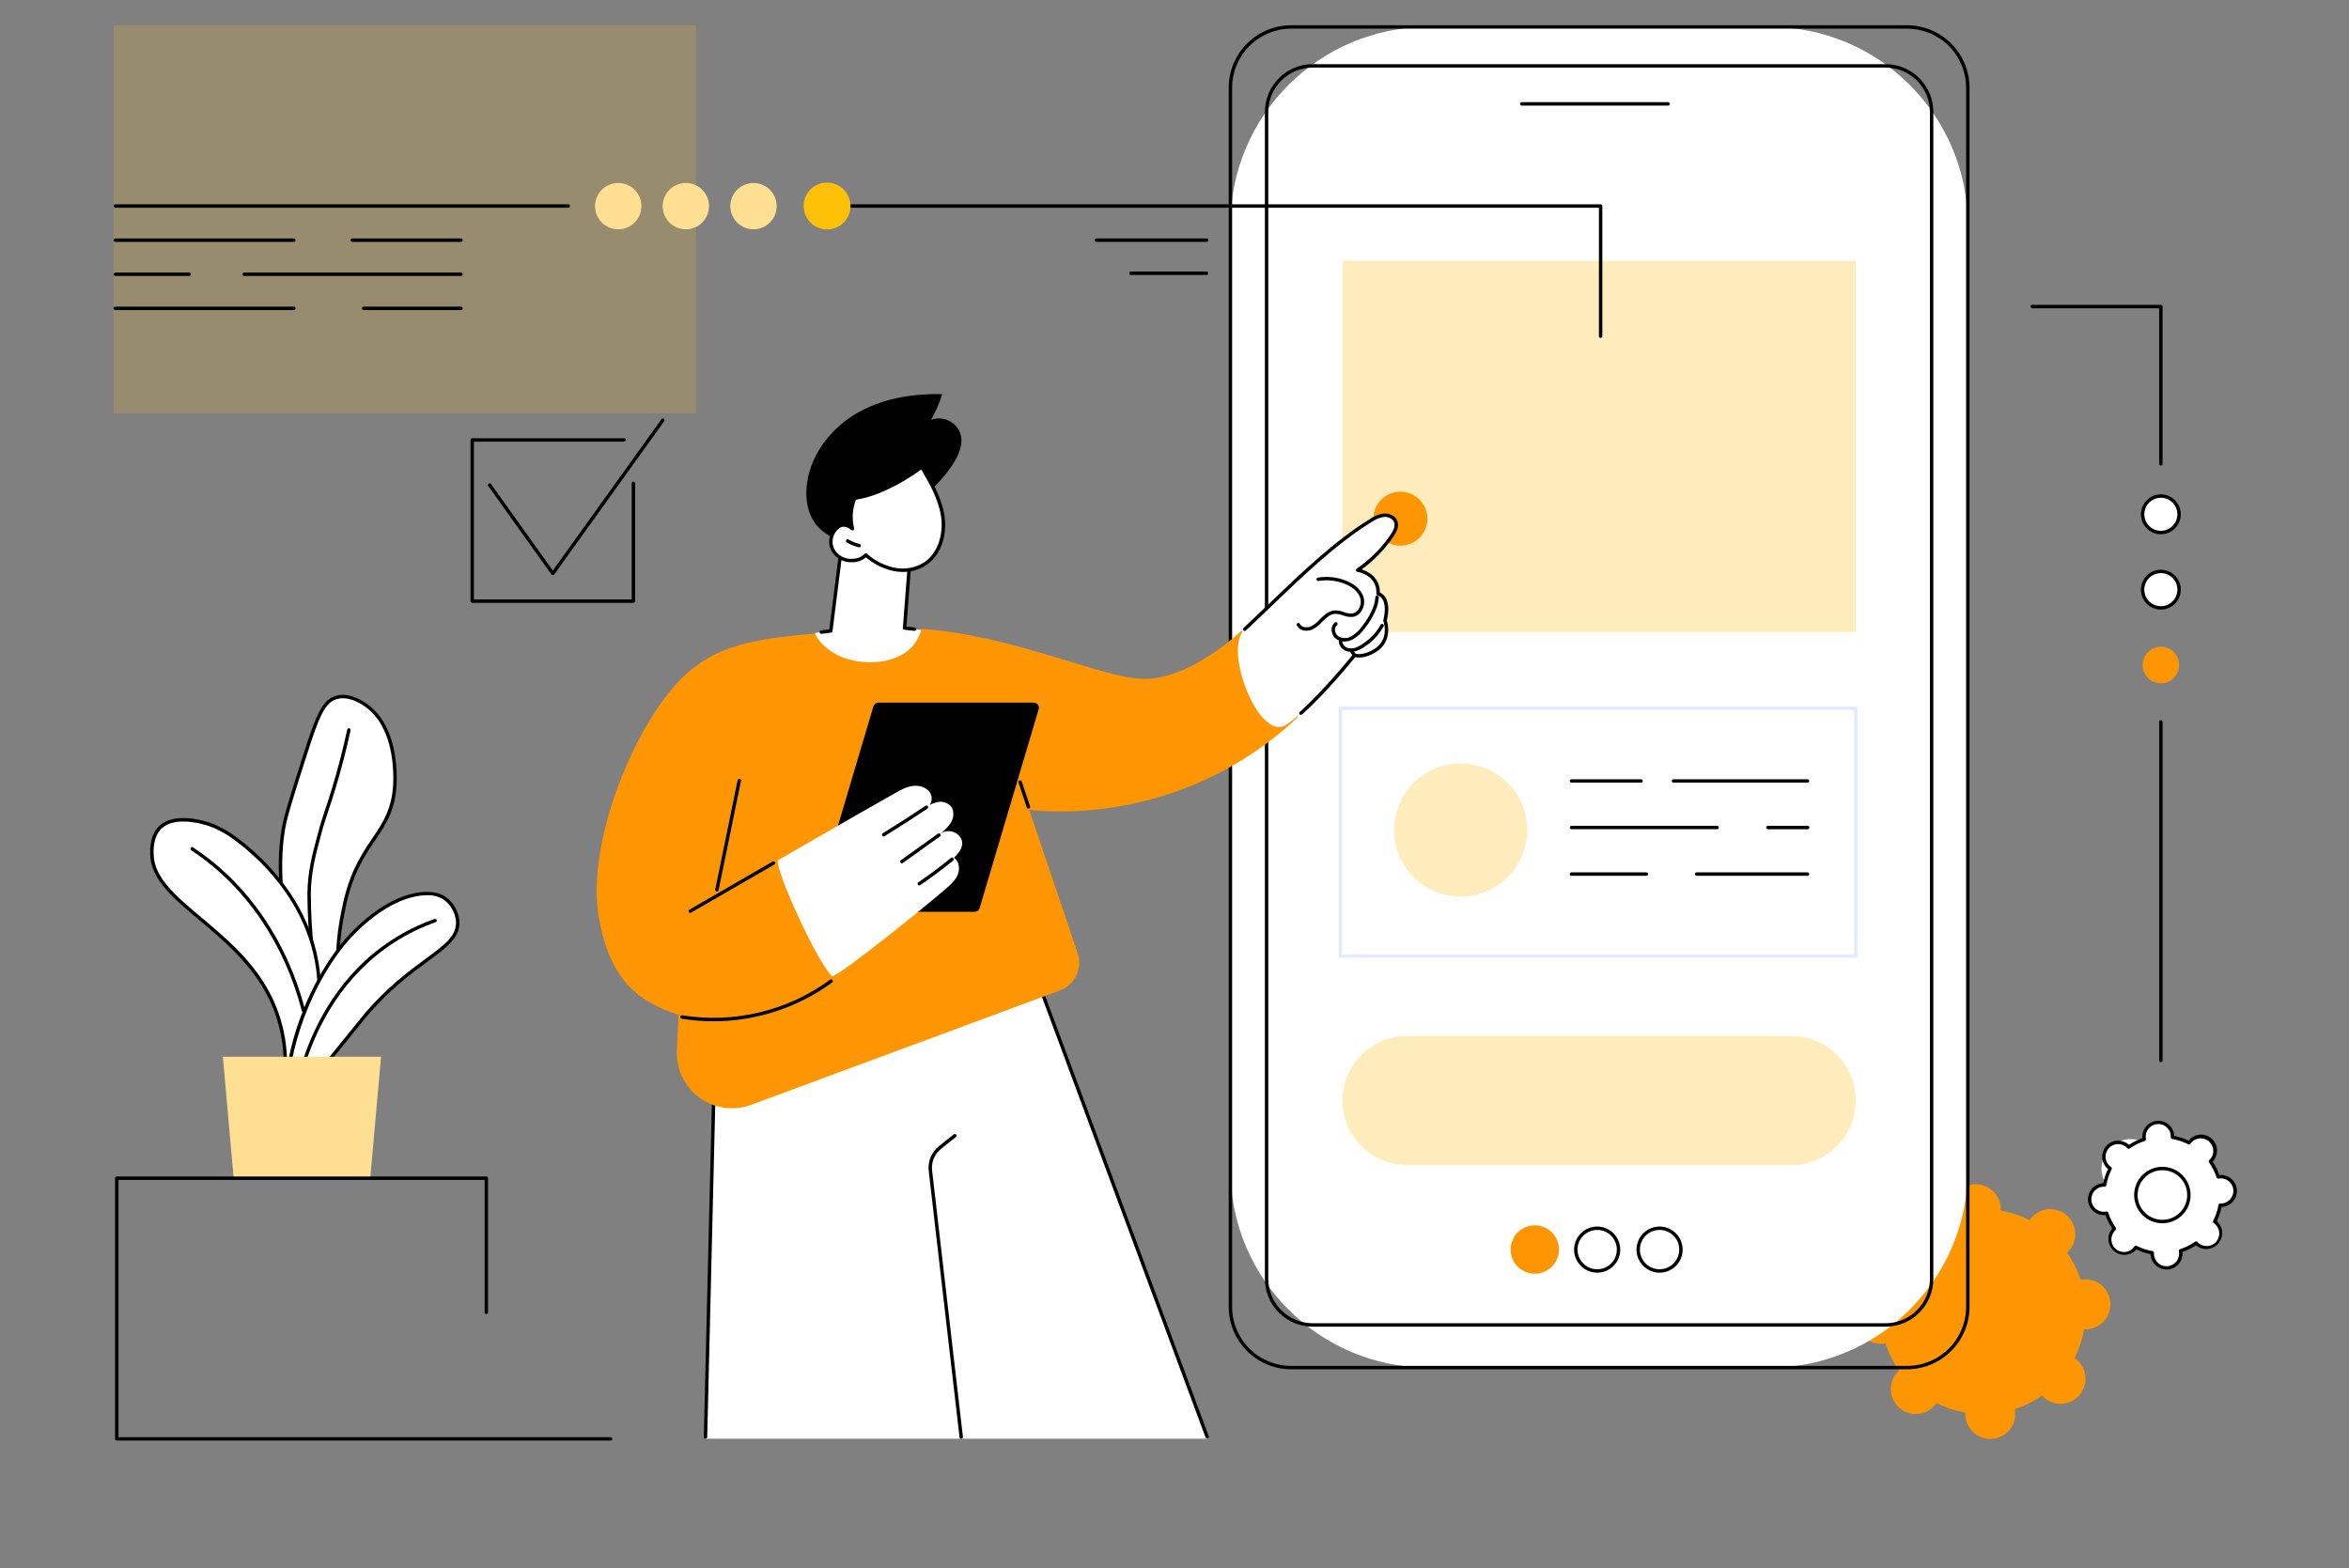 <svg width="930" height="621" viewBox="0 0 930 621" fill="none" xmlns="http://www.w3.org/2000/svg">
<rect x="0" y="0" width="930" height="621" fill="#808080" stroke="none"/>
<g clip-path="url(#clip0_3134_284)">
<path d="M275.496 9.994H45V163.658H275.496V9.994Z" fill="#FDC12D" fill-opacity="0.2"/>
<path d="M745.314 532.057C745.714 532.028 746.112 531.973 746.505 531.894C747.749 535.732 749.562 539.361 751.884 542.66C751.585 542.927 751.302 543.212 751.037 543.513C750.184 544.493 749.532 545.632 749.12 546.864C748.707 548.097 748.541 549.398 748.632 550.694C748.723 551.991 749.068 553.256 749.649 554.419C750.229 555.582 751.033 556.619 752.014 557.471C752.995 558.323 754.135 558.973 755.368 559.384C756.6 559.795 757.902 559.959 759.198 559.867C760.494 559.774 761.76 559.428 762.922 558.846C764.084 558.264 765.12 557.459 765.97 556.477C766.231 556.172 766.474 555.852 766.697 555.519C770.29 557.353 774.139 558.637 778.113 559.33C778.04 560.679 778.245 562.029 778.714 563.296C779.183 564.564 779.907 565.721 780.841 566.698C781.775 567.674 782.899 568.449 784.145 568.974C785.39 569.499 786.729 569.763 788.08 569.75C789.431 569.737 790.766 569.447 792 568.898C793.235 568.349 794.344 567.553 795.259 566.559C796.174 565.565 796.876 564.393 797.321 563.117C797.765 561.841 797.943 560.488 797.844 559.14C797.813 558.74 797.757 558.342 797.678 557.949C801.516 556.704 805.145 554.891 808.445 552.571C808.712 552.871 808.998 553.154 809.301 553.418C810.281 554.271 811.42 554.922 812.652 555.335C813.884 555.747 815.186 555.913 816.482 555.822C817.778 555.732 819.044 555.386 820.207 554.806C821.369 554.226 822.406 553.422 823.258 552.441C824.11 551.459 824.76 550.32 825.171 549.087C825.582 547.854 825.747 546.553 825.654 545.256C825.562 543.96 825.215 542.695 824.634 541.533C824.052 540.371 823.247 539.335 822.265 538.484C821.96 538.222 821.638 537.98 821.303 537.758C823.137 534.164 824.422 530.316 825.114 526.341C826.464 526.414 827.814 526.21 829.081 525.741C830.348 525.271 831.506 524.548 832.482 523.613C833.459 522.679 834.233 521.555 834.758 520.31C835.283 519.065 835.547 517.725 835.534 516.374C835.521 515.023 835.231 513.689 834.683 512.454C834.134 511.219 833.337 510.11 832.343 509.195C831.349 508.28 830.178 507.579 828.902 507.134C827.626 506.689 826.272 506.511 824.925 506.61C824.525 506.642 824.127 506.697 823.734 506.776C822.491 502.938 820.678 499.309 818.355 496.01C818.654 495.742 818.937 495.456 819.203 495.154C820.056 494.174 820.707 493.035 821.119 491.803C821.532 490.57 821.698 489.269 821.607 487.973C821.516 486.676 821.171 485.411 820.59 484.248C820.01 483.085 819.206 482.048 818.225 481.196C817.244 480.345 816.104 479.694 814.871 479.283C813.639 478.872 812.337 478.708 811.041 478.8C809.745 478.893 808.479 479.24 807.317 479.821C806.155 480.403 805.119 481.208 804.269 482.19C804.006 482.494 803.763 482.815 803.542 483.151C799.949 481.316 796.101 480.031 792.125 479.34C792.198 477.991 791.994 476.641 791.525 475.374C791.056 474.106 790.332 472.949 789.398 471.972C788.464 470.996 787.34 470.221 786.094 469.696C784.849 469.171 783.51 468.907 782.159 468.92C780.807 468.933 779.474 469.223 778.239 469.772C777.004 470.321 775.895 471.117 774.98 472.111C774.065 473.106 773.363 474.277 772.918 475.553C772.474 476.829 772.296 478.182 772.395 479.53C772.426 479.93 772.482 480.328 772.561 480.721C768.723 481.964 765.093 483.777 761.794 486.099C761.526 485.8 761.24 485.517 760.938 485.252C759.924 484.342 758.733 483.652 757.439 483.224C756.145 482.797 754.777 482.641 753.42 482.767C752.063 482.893 750.747 483.299 749.554 483.957C748.361 484.616 747.317 485.514 746.488 486.596C745.659 487.677 745.062 488.918 744.735 490.241C744.408 491.564 744.359 492.94 744.589 494.283C744.819 495.626 745.324 496.907 746.072 498.046C746.821 499.185 747.797 500.156 748.938 500.9C747.103 504.493 745.818 508.342 745.127 512.317C743.782 512.25 742.437 512.458 741.175 512.93C739.913 513.402 738.76 514.126 737.789 515.06C736.817 515.993 736.046 517.115 735.524 518.357C735.002 519.599 734.739 520.935 734.752 522.282C734.765 523.629 735.054 524.959 735.6 526.191C736.146 527.423 736.938 528.53 737.927 529.444C738.917 530.359 740.083 531.061 741.354 531.508C742.625 531.956 743.974 532.138 745.318 532.045L745.314 532.057ZM783.825 501.016C783.824 495.765 781.737 490.73 778.024 487.017C774.31 483.305 769.274 481.22 764.023 481.221C758.772 481.221 753.737 483.307 750.024 487.021C746.311 490.734 744.226 495.77 744.226 501.02C744.226 506.271 746.311 511.307 750.024 515.02C753.737 518.734 758.772 520.82 764.023 520.821C769.274 520.821 774.31 518.736 778.024 515.024C781.737 511.311 783.824 506.276 783.825 501.025V501.016Z" fill="#FE9603"/>
<path d="M833.355 480.463C833.585 480.442 833.813 480.409 834.039 480.363C834.748 482.557 835.782 484.633 837.107 486.521C836.936 486.674 836.774 486.837 836.622 487.009C835.639 488.142 835.146 489.619 835.251 491.115C835.357 492.611 836.052 494.004 837.185 494.988C838.318 495.971 839.795 496.464 841.291 496.359C842.788 496.253 844.181 495.558 845.164 494.425C845.313 494.25 845.451 494.067 845.578 493.876C847.633 494.924 849.834 495.659 852.107 496.054C852.095 496.284 852.095 496.514 852.107 496.744C852.229 498.228 852.931 499.604 854.061 500.574C855.191 501.544 856.658 502.029 858.143 501.923C859.629 501.818 861.013 501.131 861.995 500.011C862.977 498.892 863.477 497.43 863.388 495.944C863.372 495.715 863.341 495.488 863.296 495.263C865.491 494.555 867.567 493.521 869.454 492.195C869.606 492.367 869.769 492.529 869.942 492.68C871.075 493.663 872.552 494.156 874.048 494.05C875.544 493.944 876.937 493.248 877.92 492.115C878.903 490.983 879.395 489.506 879.29 488.01C879.184 486.514 878.488 485.121 877.355 484.138C877.181 483.99 876.998 483.852 876.809 483.724C877.857 481.668 878.591 479.468 878.987 477.195C879.216 477.21 879.445 477.21 879.674 477.195C881.156 477.07 882.529 476.368 883.496 475.239C884.463 474.11 884.946 472.645 884.842 471.162C884.737 469.679 884.053 468.297 882.937 467.315C881.821 466.333 880.363 465.829 878.879 465.914C878.65 465.931 878.423 465.963 878.198 466.009C877.487 463.814 876.453 461.738 875.13 459.848C875.302 459.696 875.465 459.533 875.615 459.36C876.598 458.227 877.091 456.75 876.985 455.254C876.879 453.758 876.183 452.365 875.051 451.382C873.918 450.399 872.441 449.907 870.945 450.012C869.449 450.118 868.056 450.814 867.073 451.947C866.923 452.12 866.784 452.303 866.659 452.496C864.604 451.446 862.403 450.71 860.13 450.314C860.143 450.085 860.143 449.856 860.13 449.627C860.078 448.856 859.868 448.104 859.513 447.417C859.158 446.731 858.667 446.124 858.069 445.634C857.471 445.145 856.779 444.784 856.035 444.572C855.292 444.361 854.513 444.304 853.747 444.405C852.981 444.506 852.244 444.764 851.581 445.161C850.918 445.558 850.344 446.087 849.893 446.715C849.443 447.343 849.126 448.057 848.962 448.812C848.798 449.567 848.791 450.348 848.94 451.106C846.746 451.815 844.67 452.849 842.782 454.174C842.265 453.602 841.637 453.143 840.935 452.823C840.234 452.504 839.475 452.331 838.704 452.315C837.934 452.3 837.169 452.442 836.455 452.733C835.742 453.025 835.095 453.459 834.556 454.009C834.016 454.559 833.595 455.214 833.318 455.933C833.041 456.652 832.913 457.42 832.944 458.19C832.974 458.961 833.162 459.716 833.495 460.411C833.829 461.106 834.301 461.725 834.882 462.231C835.056 462.38 835.238 462.52 835.428 462.648C834.381 464.703 833.646 466.904 833.25 469.177C833.022 469.162 832.792 469.162 832.563 469.177C831.821 469.228 831.097 469.424 830.431 469.755C829.765 470.086 829.171 470.546 828.683 471.106C828.195 471.667 827.822 472.319 827.586 473.024C827.35 473.73 827.256 474.474 827.308 475.216C827.36 475.958 827.558 476.682 827.891 477.347C828.223 478.012 828.684 478.605 829.246 479.092C829.808 479.579 830.46 479.951 831.166 480.185C831.872 480.42 832.617 480.513 833.358 480.459L833.355 480.463ZM855.381 462.707C855.38 459.609 854.148 456.638 851.957 454.448C849.766 452.258 846.794 451.028 843.696 451.028C840.598 451.029 837.627 452.26 835.436 454.451C833.246 456.642 832.015 459.613 832.015 462.711C832.015 465.809 833.246 468.781 835.436 470.972C837.627 473.163 840.598 474.394 843.696 474.394C846.794 474.395 849.766 473.165 851.957 470.975C854.148 468.785 855.38 465.814 855.381 462.716V462.707Z" fill="white"/>
<path d="M857.747 502.68C856.147 502.678 854.607 502.07 853.437 500.978C852.267 499.886 851.554 498.392 851.442 496.795C851.439 496.737 851.439 496.678 851.442 496.62C849.49 496.231 847.595 495.598 845.8 494.736C845.763 494.785 845.724 494.828 845.686 494.871C844.567 496.063 843.03 496.775 841.397 496.859C839.764 496.943 838.163 496.392 836.927 495.321C835.691 494.251 834.918 492.743 834.769 491.115C834.62 489.487 835.106 487.865 836.126 486.587L836.242 486.455C835.137 484.8 834.244 483.013 833.585 481.135H833.41C832.582 481.193 831.75 481.087 830.963 480.824C830.175 480.56 829.447 480.144 828.821 479.599C828.194 479.054 827.681 478.391 827.311 477.648C826.94 476.905 826.72 476.096 826.662 475.268C826.604 474.439 826.71 473.608 826.973 472.82C827.237 472.033 827.653 471.305 828.198 470.678C828.743 470.051 829.406 469.538 830.149 469.168C830.892 468.797 831.701 468.577 832.529 468.519H832.704C833.094 466.567 833.726 464.671 834.588 462.877C834.542 462.84 834.496 462.803 834.453 462.763C833.186 461.662 832.407 460.103 832.289 458.429C832.171 456.754 832.723 455.101 833.823 453.833C834.924 452.565 836.483 451.787 838.158 451.669C839.832 451.55 841.485 452.102 842.753 453.203L842.885 453.32C844.541 452.216 846.328 451.323 848.205 450.663C848.208 450.604 848.203 450.546 848.19 450.488C848.09 448.824 848.651 447.187 849.751 445.934C850.85 444.68 852.4 443.911 854.064 443.794C855.727 443.677 857.37 444.221 858.634 445.307C859.899 446.394 860.684 447.936 860.818 449.598C860.822 449.656 860.822 449.715 860.818 449.773C862.77 450.162 864.665 450.794 866.46 451.654L866.574 451.519C867.115 450.876 867.777 450.347 868.524 449.962C869.271 449.578 870.088 449.346 870.925 449.28C871.763 449.214 872.605 449.315 873.403 449.578C874.2 449.841 874.938 450.26 875.572 450.81C876.207 451.361 876.725 452.033 877.097 452.786C877.47 453.539 877.688 454.359 877.741 455.197C877.793 456.036 877.678 456.876 877.402 457.67C877.126 458.463 876.695 459.194 876.134 459.819L876.018 459.948C877.124 461.603 878.016 463.39 878.675 465.268H878.85C879.68 465.209 880.513 465.315 881.302 465.578C882.09 465.841 882.819 466.257 883.447 466.802C884.076 467.347 884.59 468.011 884.962 468.755C885.333 469.499 885.555 470.309 885.613 471.138C885.672 471.968 885.566 472.8 885.303 473.589C885.04 474.378 884.624 475.107 884.079 475.735C883.534 476.363 882.87 476.878 882.126 477.249C881.383 477.621 880.573 477.842 879.743 477.901H879.568C879.18 479.852 878.547 481.747 877.684 483.54L877.819 483.654C878.999 484.777 879.7 486.31 879.779 487.937C879.857 489.563 879.306 491.157 878.24 492.388C877.174 493.619 875.675 494.391 874.054 494.546C872.433 494.7 870.814 494.224 869.535 493.217C869.492 493.177 869.446 493.14 869.403 493.097C867.749 494.204 865.962 495.097 864.083 495.754V495.929C864.198 497.602 863.644 499.252 862.544 500.517C861.444 501.783 859.887 502.56 858.214 502.679C858.054 502.676 857.901 502.68 857.747 502.68ZM845.582 493.206C845.689 493.206 845.794 493.232 845.889 493.28C847.884 494.298 850.021 495.011 852.228 495.394C852.391 495.422 852.538 495.509 852.64 495.638C852.743 495.767 852.795 495.929 852.786 496.094C852.774 496.299 852.774 496.504 852.786 496.708C852.827 497.391 853.008 498.058 853.318 498.668C853.628 499.278 854.06 499.817 854.587 500.252C855.115 500.688 855.727 501.01 856.384 501.199C857.042 501.387 857.731 501.438 858.409 501.349C859.087 501.259 859.74 501.031 860.326 500.678C860.912 500.326 861.419 499.856 861.815 499.298C862.212 498.741 862.489 498.108 862.63 497.439C862.771 496.769 862.773 496.078 862.635 495.408C862.605 495.246 862.635 495.079 862.719 494.937C862.803 494.796 862.936 494.689 863.092 494.638C865.223 493.949 867.238 492.943 869.068 491.653C869.203 491.558 869.368 491.516 869.532 491.534C869.696 491.553 869.848 491.631 869.958 491.753C870.094 491.903 870.237 492.046 870.388 492.18C871.385 493.046 872.686 493.48 874.003 493.387C875.321 493.294 876.547 492.682 877.413 491.685C878.279 490.687 878.713 489.387 878.62 488.07C878.527 486.752 877.914 485.526 876.917 484.66C876.765 484.528 876.604 484.406 876.435 484.295C876.298 484.203 876.199 484.064 876.157 483.904C876.116 483.744 876.135 483.574 876.211 483.427C877.23 481.432 877.943 479.295 878.325 477.088C878.354 476.926 878.441 476.78 878.57 476.677C878.699 476.574 878.861 476.522 879.025 476.53C879.23 476.541 879.435 476.541 879.639 476.53C880.948 476.426 882.164 475.81 883.021 474.815C883.878 473.819 884.306 472.526 884.214 471.216C884.122 469.906 883.516 468.685 882.528 467.82C881.54 466.954 880.25 466.514 878.939 466.595C878.737 466.608 878.537 466.636 878.339 466.678C878.177 466.708 878.01 466.679 877.868 466.595C877.726 466.512 877.619 466.38 877.566 466.224C876.876 464.093 875.87 462.077 874.581 460.244C874.487 460.109 874.445 459.944 874.463 459.78C874.482 459.616 874.559 459.465 874.681 459.354C874.832 459.22 874.974 459.076 875.107 458.924C875.949 457.924 876.364 456.632 876.262 455.329C876.16 454.025 875.549 452.814 874.562 451.957C873.575 451.1 872.29 450.665 870.985 450.747C869.68 450.829 868.459 451.421 867.587 452.395C867.457 452.55 867.335 452.712 867.222 452.88C867.13 453.016 866.991 453.114 866.832 453.156C866.673 453.197 866.504 453.179 866.357 453.104C864.362 452.086 862.225 451.373 860.018 450.987C859.856 450.959 859.709 450.873 859.606 450.744C859.503 450.614 859.451 450.452 859.46 450.287C859.494 449.609 859.388 448.932 859.15 448.296C858.912 447.661 858.547 447.081 858.076 446.592C857.606 446.103 857.041 445.715 856.415 445.452C855.79 445.19 855.117 445.058 854.438 445.064C853.76 445.071 853.09 445.217 852.469 445.492C851.849 445.767 851.292 446.166 850.831 446.665C850.371 447.163 850.017 447.751 849.792 448.391C849.567 449.031 849.475 449.71 849.522 450.387C849.538 450.593 849.566 450.799 849.608 451.001C849.639 451.163 849.609 451.331 849.525 451.472C849.441 451.614 849.308 451.72 849.151 451.771C847.021 452.462 845.006 453.468 843.174 454.756C843.039 454.851 842.874 454.893 842.71 454.875C842.546 454.857 842.395 454.779 842.284 454.656C842.149 454.506 842.005 454.364 841.854 454.23C841.36 453.801 840.787 453.474 840.167 453.267C839.547 453.06 838.892 452.977 838.239 453.023C837.587 453.069 836.95 453.243 836.365 453.535C835.78 453.827 835.259 454.232 834.83 454.726C834.401 455.219 834.074 455.793 833.867 456.413C833.66 457.033 833.577 457.688 833.623 458.341C833.669 458.993 833.843 459.63 834.135 460.215C834.427 460.8 834.831 461.321 835.325 461.75C835.477 461.882 835.638 462.004 835.806 462.115C835.944 462.207 836.043 462.346 836.084 462.506C836.126 462.666 836.106 462.836 836.03 462.983C835.014 464.978 834.302 467.114 833.916 469.319C833.887 469.481 833.8 469.628 833.671 469.731C833.543 469.834 833.381 469.888 833.216 469.881C833.012 469.867 832.807 469.867 832.602 469.881C831.95 469.928 831.313 470.103 830.729 470.396C830.144 470.689 829.622 471.094 829.194 471.589C828.766 472.083 828.44 472.657 828.234 473.278C828.027 473.899 827.945 474.554 827.992 475.206C828.039 475.858 828.214 476.495 828.507 477.08C828.8 477.665 829.205 478.186 829.7 478.614C830.194 479.042 830.768 479.368 831.389 479.575C832.01 479.781 832.665 479.863 833.317 479.816C833.523 479.8 833.728 479.772 833.93 479.733C834.092 479.702 834.259 479.73 834.401 479.814C834.543 479.898 834.649 480.03 834.7 480.187C835.391 482.318 836.398 484.334 837.686 486.167C837.781 486.302 837.823 486.467 837.805 486.631C837.786 486.795 837.709 486.946 837.586 487.057C837.435 487.191 837.293 487.334 837.16 487.486C836.71 487.998 836.369 488.598 836.16 489.247C835.951 489.897 835.877 490.582 835.944 491.261C836.01 491.94 836.216 492.598 836.548 493.195C836.879 493.791 837.33 494.313 837.871 494.728C838.413 495.143 839.034 495.442 839.696 495.607C840.358 495.772 841.047 495.799 841.72 495.687C842.393 495.575 843.035 495.325 843.608 494.954C844.18 494.583 844.671 494.098 845.048 493.53C845.104 493.436 845.182 493.357 845.276 493.301C845.37 493.244 845.476 493.211 845.585 493.205L845.582 493.206ZM856.103 484.364C853.173 484.362 850.361 483.209 848.272 481.154C846.183 479.099 844.985 476.306 844.935 473.376C844.885 470.446 845.987 467.614 848.005 465.489C850.022 463.364 852.793 462.115 855.721 462.013C858.65 461.91 861.501 462.962 863.662 464.941C865.823 466.92 867.121 469.668 867.276 472.594C867.431 475.52 866.431 478.39 864.491 480.586C862.551 482.782 859.826 484.129 856.903 484.336C856.647 484.354 856.373 484.363 856.106 484.363L856.103 484.364ZM855.428 463.384C853.163 463.545 851.023 464.486 849.374 466.048C847.725 467.609 846.668 469.694 846.383 471.948C846.099 474.201 846.604 476.483 847.814 478.405C849.023 480.328 850.862 481.771 853.016 482.49C855.17 483.209 857.507 483.159 859.629 482.349C861.75 481.538 863.525 480.017 864.651 478.044C865.777 476.072 866.184 473.77 865.803 471.531C865.422 469.292 864.277 467.254 862.562 465.765C861.588 464.919 860.456 464.273 859.232 463.865C858.008 463.456 856.715 463.293 855.428 463.384Z" fill="black"/>
<path d="M565.591 541.51H700.636C743.963 541.51 779.086 506.387 779.086 463.06V89.119C779.086 45.792 743.963 10.669 700.636 10.669H565.591C522.264 10.669 487.141 45.792 487.141 89.119L487.141 463.06C487.141 506.387 522.264 541.51 565.591 541.51Z" fill="white"/>
<path d="M755.016 542.182H511.21C504.655 542.181 498.368 539.58 493.729 534.95C489.09 530.319 486.478 524.037 486.465 517.482V34.694C486.478 28.139 489.09 21.857 493.729 17.227C498.368 12.596 504.655 9.995 511.21 9.994L755.016 9.994C761.571 9.995 767.857 12.596 772.496 17.227C777.136 21.857 779.748 28.139 779.761 34.694V517.494C779.745 524.047 777.131 530.326 772.492 534.954C767.853 539.582 761.569 542.181 755.016 542.182ZM511.21 11.341C505.013 11.343 499.07 13.802 494.684 18.18C490.298 22.558 487.828 28.497 487.816 34.694V517.494C487.83 523.69 490.3 529.628 494.686 534.005C499.072 538.382 505.015 540.841 511.211 540.842H755.016C761.212 540.841 767.155 538.382 771.541 534.005C775.926 529.628 778.397 523.69 778.411 517.494V34.694C778.398 28.497 775.928 22.558 771.542 18.18C767.156 13.802 761.213 11.342 755.016 11.341H511.21Z" fill="black"/>
<path d="M560.913 524.623H705.313C738.146 524.623 764.763 498.006 764.763 465.173V85.537C764.763 52.704 738.146 26.087 705.313 26.087H560.913C528.079 26.087 501.463 52.704 501.463 85.537L501.463 465.173C501.463 498.006 528.079 524.623 560.913 524.623Z" fill="white"/>
<path d="M746.523 525.308H519.7C514.691 525.308 509.887 523.32 506.341 519.783C502.795 516.245 500.797 511.445 500.785 506.436V44.287C500.796 39.278 502.794 34.477 506.34 30.939C509.886 27.4 514.691 25.413 519.7 25.412H746.523C751.533 25.413 756.337 27.4 759.883 30.939C763.429 34.477 765.427 39.278 765.438 44.287V506.426C765.429 511.437 763.433 516.239 759.886 519.779C756.34 523.319 751.534 525.308 746.523 525.308ZM519.7 26.762C515.047 26.761 510.583 28.605 507.289 31.892C503.995 35.178 502.139 39.637 502.129 44.29V506.426C502.14 511.077 503.995 515.534 507.287 518.82C510.579 522.105 515.04 523.95 519.691 523.951H746.514C751.166 523.951 755.627 522.106 758.92 518.821C762.213 515.535 764.069 511.078 764.079 506.426V44.287C764.069 39.636 762.213 35.178 758.92 31.893C755.627 28.607 751.166 26.762 746.514 26.762H519.7Z" fill="black"/>
<path d="M660.471 41.814H602.458C602.286 41.803 602.126 41.726 602.008 41.601C601.891 41.475 601.825 41.309 601.825 41.137C601.825 40.965 601.891 40.8 602.008 40.674C602.126 40.549 602.286 40.472 602.458 40.461H660.48C660.652 40.472 660.813 40.549 660.93 40.674C661.048 40.8 661.113 40.965 661.113 41.137C661.113 41.309 661.048 41.475 660.93 41.601C660.813 41.726 660.652 41.803 660.48 41.814H660.471Z" fill="black"/>
<path d="M531.497 103.252H734.729V250.238H531.497V103.252Z" fill="#FFECBC"/>
<path d="M709.173 410.208H557.053C542.939 410.208 531.497 421.65 531.497 435.764C531.497 449.878 542.939 461.32 557.053 461.32H709.173C723.287 461.32 734.729 449.878 734.729 435.764C734.729 421.65 723.287 410.208 709.173 410.208Z" fill="#FFECBC"/>
<path d="M657.043 503.934C655.236 503.934 653.468 503.398 651.965 502.394C650.462 501.39 649.291 499.962 648.599 498.292C647.907 496.622 647.726 494.784 648.079 493.011C648.432 491.238 649.302 489.61 650.58 488.331C651.859 487.053 653.487 486.183 655.26 485.83C657.033 485.477 658.871 485.658 660.541 486.35C662.211 487.042 663.639 488.213 664.643 489.716C665.647 491.219 666.183 492.987 666.183 494.794C666.183 497.218 665.22 499.543 663.506 501.257C661.792 502.971 659.467 503.934 657.043 503.934ZM657.043 487.004C655.502 487.004 653.996 487.46 652.714 488.316C651.433 489.171 650.434 490.388 649.844 491.811C649.254 493.235 649.099 494.801 649.4 496.313C649.7 497.824 650.442 499.212 651.531 500.302C652.621 501.392 654.009 502.134 655.52 502.434C657.031 502.735 658.598 502.581 660.021 501.991C661.445 501.402 662.662 500.403 663.518 499.122C664.374 497.84 664.83 496.334 664.83 494.793C664.83 492.728 664.01 490.747 662.549 489.287C661.089 487.826 659.109 487.005 657.043 487.004Z" fill="black"/>
<path d="M632.341 503.934C630.533 503.934 628.766 503.398 627.263 502.394C625.76 501.39 624.589 499.962 623.897 498.292C623.205 496.622 623.024 494.784 623.377 493.011C623.729 491.238 624.6 489.61 625.878 488.331C627.156 487.053 628.785 486.183 630.558 485.83C632.331 485.477 634.169 485.658 635.839 486.35C637.509 487.042 638.936 488.213 639.941 489.716C640.945 491.219 641.481 492.987 641.481 494.794C641.481 495.995 641.245 497.183 640.785 498.292C640.326 499.401 639.653 500.408 638.804 501.257C637.955 502.106 636.948 502.779 635.839 503.239C634.73 503.698 633.541 503.934 632.341 503.934ZM632.341 487.004C630.8 487.004 629.294 487.461 628.013 488.317C626.732 489.173 625.734 490.39 625.144 491.813C624.555 493.237 624.4 494.803 624.701 496.314C625.001 497.825 625.743 499.213 626.833 500.303C627.922 501.392 629.31 502.134 630.821 502.435C632.332 502.735 633.899 502.581 635.322 501.991C636.746 501.402 637.962 500.403 638.818 499.122C639.674 497.841 640.131 496.335 640.131 494.794C640.131 492.728 639.31 490.747 637.85 489.286C636.389 487.825 634.407 487.004 632.341 487.004Z" fill="black"/>
<path d="M602.613 486.603C604.227 485.606 606.101 485.109 607.997 485.176C609.893 485.244 611.726 485.872 613.265 486.981C614.804 488.09 615.98 489.631 616.643 491.408C617.307 493.185 617.428 495.12 616.992 496.966C616.557 498.812 615.583 500.488 614.195 501.781C612.807 503.074 611.066 503.927 609.194 504.231C607.321 504.535 605.4 504.277 603.674 503.489C601.948 502.701 600.495 501.42 599.497 499.806C598.16 497.642 597.737 495.035 598.321 492.559C598.905 490.083 600.449 487.941 602.613 486.603Z" fill="#FE9603"/>
<path d="M734.73 280.434H530.685V378.551H734.73V280.434Z" fill="white"/>
<path d="M734.729 379.226H530.696C530.517 379.226 530.346 379.155 530.219 379.028C530.093 378.901 530.021 378.73 530.021 378.551V280.434C530.021 280.345 530.038 280.257 530.072 280.175C530.106 280.093 530.156 280.018 530.218 279.956C530.281 279.893 530.356 279.843 530.438 279.809C530.52 279.776 530.608 279.758 530.696 279.759H734.729C734.818 279.758 734.906 279.776 734.988 279.809C735.07 279.843 735.145 279.893 735.208 279.956C735.27 280.018 735.32 280.093 735.354 280.175C735.388 280.257 735.405 280.345 735.404 280.434V378.551C735.404 378.73 735.333 378.901 735.207 379.028C735.08 379.155 734.909 379.226 734.729 379.226ZM531.36 377.873H734.054V281.109H531.36V377.873Z" fill="#E2EAFF"/>
<path d="M715.64 309.907H662.561C662.382 309.907 662.21 309.836 662.083 309.709C661.957 309.582 661.886 309.411 661.886 309.232C661.886 309.053 661.957 308.881 662.083 308.754C662.21 308.628 662.382 308.557 662.561 308.557H715.64C715.819 308.557 715.991 308.628 716.117 308.754C716.244 308.881 716.315 309.053 716.315 309.232C716.315 309.411 716.244 309.582 716.117 309.709C715.991 309.836 715.819 309.907 715.64 309.907Z" fill="black"/>
<path d="M649.722 309.907H622.158C621.979 309.907 621.808 309.836 621.681 309.709C621.555 309.582 621.483 309.411 621.483 309.232C621.483 309.053 621.555 308.881 621.681 308.754C621.808 308.628 621.979 308.557 622.158 308.557H649.722C649.901 308.557 650.073 308.628 650.2 308.754C650.326 308.881 650.397 309.053 650.397 309.232C650.397 309.411 650.326 309.582 650.2 309.709C650.073 309.836 649.901 309.907 649.722 309.907Z" fill="black"/>
<path d="M715.636 328.341H699.99C699.897 328.347 699.804 328.334 699.717 328.303C699.629 328.272 699.549 328.223 699.481 328.159C699.413 328.096 699.359 328.019 699.323 327.934C699.286 327.849 699.267 327.757 699.267 327.664C699.267 327.572 699.286 327.48 699.323 327.394C699.359 327.309 699.413 327.233 699.481 327.169C699.549 327.106 699.629 327.057 699.717 327.026C699.804 326.995 699.897 326.982 699.99 326.988H715.636C715.729 326.982 715.822 326.995 715.909 327.026C715.997 327.057 716.077 327.106 716.145 327.169C716.213 327.233 716.267 327.309 716.304 327.394C716.341 327.48 716.36 327.572 716.36 327.664C716.36 327.757 716.341 327.849 716.304 327.934C716.267 328.019 716.213 328.096 716.145 328.159C716.077 328.223 715.997 328.272 715.909 328.303C715.822 328.334 715.729 328.347 715.636 328.341Z" fill="black"/>
<path d="M679.858 328.339H622.158C621.987 328.328 621.826 328.252 621.708 328.126C621.591 328 621.525 327.835 621.525 327.663C621.525 327.491 621.591 327.325 621.708 327.2C621.826 327.074 621.987 326.998 622.158 326.986H679.858C680.03 326.998 680.191 327.074 680.308 327.2C680.426 327.325 680.491 327.491 680.491 327.663C680.491 327.835 680.426 328 680.308 328.126C680.191 328.252 680.03 328.328 679.858 328.339Z" fill="black"/>
<path d="M715.639 346.771H671.709C671.53 346.771 671.359 346.7 671.232 346.573C671.105 346.447 671.034 346.275 671.034 346.096C671.034 345.917 671.105 345.745 671.232 345.619C671.359 345.492 671.53 345.421 671.709 345.421H715.639C715.818 345.421 715.99 345.492 716.116 345.619C716.243 345.745 716.314 345.917 716.314 346.096C716.314 346.275 716.243 346.447 716.116 346.573C715.99 346.7 715.818 346.771 715.639 346.771Z" fill="black"/>
<path d="M651.812 346.771H622.158C621.979 346.771 621.808 346.7 621.681 346.573C621.555 346.447 621.483 346.275 621.483 346.096C621.483 345.917 621.555 345.745 621.681 345.619C621.808 345.492 621.979 345.421 622.158 345.421H651.812C651.991 345.421 652.163 345.492 652.29 345.619C652.416 345.745 652.487 345.917 652.487 346.096C652.487 346.275 652.416 346.447 652.29 346.573C652.163 346.7 651.991 346.771 651.812 346.771Z" fill="black"/>
<path d="M596.926 347.287C607.216 336.997 607.216 320.314 596.926 310.024C586.636 299.734 569.953 299.734 559.663 310.024C549.373 320.314 549.373 336.997 559.663 347.287C569.953 357.577 586.636 357.577 596.926 347.287Z" fill="#FFECBC"/>
<path d="M564.845 207.844C566.201 202.098 562.642 196.341 556.897 194.985C551.151 193.629 545.394 197.187 544.038 202.933C542.682 208.678 546.241 214.435 551.986 215.791C557.732 217.147 563.489 213.589 564.845 207.844Z" fill="#FE9603"/>
<path d="M478.201 569.671L404.801 372.036L349.623 347.816L283.544 394.506L279.301 569.676L478.201 569.671Z" fill="white"/>
<path d="M279.316 569.707H279.301C279.212 569.705 279.124 569.685 279.043 569.649C278.962 569.613 278.888 569.562 278.827 569.497C278.765 569.433 278.717 569.357 278.686 569.274C278.654 569.191 278.638 569.103 278.641 569.014L282.866 394.485C282.869 394.38 282.897 394.277 282.946 394.184C282.995 394.092 283.066 394.012 283.151 393.951L349.233 347.266C349.328 347.198 349.439 347.156 349.555 347.144C349.672 347.132 349.789 347.151 349.896 347.198L405.074 371.418C405.157 371.454 405.231 371.507 405.293 371.573C405.355 371.639 405.404 371.716 405.436 371.801L478.562 568.701C478.593 568.784 478.607 568.872 478.604 568.961C478.601 569.05 478.58 569.137 478.544 569.218C478.507 569.299 478.454 569.371 478.389 569.432C478.324 569.492 478.248 569.54 478.165 569.571C478.082 569.602 477.993 569.616 477.904 569.613C477.816 569.61 477.728 569.589 477.648 569.552C477.567 569.515 477.494 569.463 477.434 569.398C477.373 569.333 477.326 569.257 477.295 569.174L404.273 372.537L349.703 348.578L284.21 394.855L279.991 569.044C279.987 569.22 279.914 569.388 279.788 569.512C279.662 569.636 279.493 569.706 279.316 569.707Z" fill="black"/>
<path d="M380.562 569.706C380.393 569.705 380.231 569.642 380.107 569.528C379.983 569.415 379.905 569.259 379.89 569.092L367.69 463.636C367.472 461.8 367.727 459.938 368.431 458.229C369.135 456.519 370.264 455.018 371.712 453.867L377.566 449.182C377.634 449.123 377.715 449.078 377.801 449.05C377.888 449.022 377.979 449.012 378.069 449.02C378.16 449.029 378.248 449.055 378.328 449.098C378.408 449.142 378.478 449.2 378.535 449.271C378.592 449.342 378.634 449.424 378.658 449.512C378.683 449.599 378.689 449.691 378.678 449.781C378.666 449.871 378.636 449.958 378.59 450.036C378.544 450.115 378.483 450.183 378.41 450.237L372.556 454.919C371.288 455.928 370.3 457.244 369.683 458.742C369.067 460.24 368.843 461.87 369.034 463.479L381.234 568.959C381.244 569.048 381.237 569.137 381.212 569.223C381.187 569.309 381.146 569.389 381.09 569.459C381.034 569.528 380.965 569.586 380.887 569.629C380.808 569.672 380.722 569.699 380.634 569.708L380.562 569.706Z" fill="black"/>
<path d="M377.04 184.152C379.534 180.4 381.593 175.767 380.163 171.496C379.315 169.271 377.622 167.472 375.453 166.49C373.284 165.508 370.816 165.423 368.584 166.253C370.433 163.037 371.927 159.629 373.039 156.091C361.039 155.744 348.702 157.864 338.439 164.091C328.176 170.318 320.282 181.058 319.327 193.024C318.927 198.001 319.806 203.253 322.773 207.273C325.887 211.495 330.937 213.888 336.012 215.152C342.636 216.809 349.938 216.76 355.973 213.569C360.126 211.384 363.287 207.695 364.809 203.257C365.178 202.138 365.413 200.979 365.509 199.805C365.576 198.958 365.147 197.4 365.472 196.654C365.859 195.77 367.509 194.89 368.233 194.246C369.271 193.325 370.269 192.366 371.228 191.368C373.376 189.14 375.321 186.725 377.04 184.152Z" fill="black"/>
<path d="M365.965 184.766C365.831 184.767 365.699 184.729 365.587 184.655C365.476 184.581 365.388 184.476 365.337 184.352C365.285 184.228 365.272 184.092 365.299 183.961C365.325 183.829 365.39 183.709 365.486 183.615C367.983 181.09 369.816 177.985 370.821 174.579C370.844 174.492 370.884 174.41 370.94 174.339C370.995 174.268 371.064 174.209 371.142 174.165C371.221 174.121 371.307 174.093 371.397 174.082C371.486 174.072 371.577 174.08 371.663 174.105C371.749 174.131 371.83 174.173 371.9 174.23C371.969 174.287 372.027 174.357 372.069 174.437C372.111 174.516 372.137 174.603 372.145 174.693C372.153 174.783 372.143 174.873 372.116 174.959C371.049 178.58 369.1 181.881 366.446 184.565C366.383 184.629 366.308 184.68 366.226 184.714C366.143 184.749 366.054 184.766 365.965 184.766Z" fill="black"/>
<path d="M364.857 249.424L358.144 248.691L359.914 225.778C359.914 225.778 354.336 197.858 332.859 218.721L328.932 249.821L322.618 250.616C322.618 250.616 325.177 265.125 343.202 265.085C358.515 265.047 365.13 259.88 364.857 249.424Z" fill="white"/>
<path d="M325.177 250.965C325.001 250.971 324.829 250.909 324.699 250.79C324.569 250.672 324.49 250.508 324.479 250.332C324.468 250.156 324.526 249.983 324.641 249.85C324.756 249.716 324.918 249.633 325.094 249.618L328.328 249.21L332.197 218.62C332.216 218.468 332.286 218.327 332.397 218.22C339.107 211.703 345.044 209.187 350.027 210.74C358.004 213.225 360.483 225.14 360.585 225.645C360.594 225.706 360.594 225.768 360.585 225.829L358.867 248.091L362.167 248.45C362.255 248.46 362.34 248.487 362.418 248.529C362.496 248.572 362.565 248.63 362.62 248.699C362.676 248.768 362.717 248.847 362.742 248.933C362.767 249.018 362.775 249.107 362.765 249.195C362.756 249.284 362.729 249.369 362.686 249.447C362.643 249.525 362.586 249.593 362.516 249.649C362.447 249.705 362.368 249.746 362.283 249.771C362.197 249.796 362.108 249.804 362.02 249.794L358.065 249.361C357.888 249.345 357.725 249.26 357.61 249.124C357.495 248.989 357.438 248.814 357.451 248.637L359.215 225.822C358.979 224.748 356.487 214.163 349.596 212.015C345.159 210.637 339.738 212.991 333.482 219.015L329.598 249.902C329.579 250.05 329.512 250.189 329.406 250.295C329.301 250.401 329.163 250.469 329.015 250.488L325.275 250.961L325.177 250.965Z" fill="black"/>
<path d="M342.81 219.774C345.988 222.615 349.854 224.575 354.024 225.459C358.222 226.316 362.59 225.529 366.224 223.259C372.133 219.335 374.278 211.379 373.235 204.365C372.192 197.351 368.547 191.031 364.917 184.934C364.917 184.934 351.08 195.541 338.371 197.253C336.821 201.094 336.518 205.325 337.503 209.348C337.503 209.348 334.68 206.783 332.088 208.477C330.715 209.434 329.71 210.831 329.24 212.438C328.771 214.045 328.866 215.764 329.508 217.31C330.237 218.821 331.412 220.073 332.875 220.896C334.338 221.718 336.018 222.072 337.688 221.91C339.61 221.899 341.45 221.131 342.81 219.774Z" fill="white"/>
<path d="M357.43 226.469C356.245 226.468 355.063 226.356 353.899 226.135C349.82 225.276 346.022 223.407 342.854 220.698C341.418 221.884 339.628 222.556 337.767 222.609C335.954 222.78 334.132 222.392 332.546 221.496C330.961 220.601 329.688 219.24 328.9 217.599C328.182 215.908 328.072 214.02 328.587 212.257C329.103 210.494 330.213 208.963 331.729 207.925C332.451 207.48 333.281 207.242 334.13 207.236C334.978 207.231 335.811 207.459 336.539 207.896C335.958 204.227 336.382 200.469 337.766 197.022C337.809 196.91 337.882 196.811 337.976 196.737C338.071 196.663 338.184 196.615 338.303 196.599C350.692 194.93 364.382 184.52 364.53 184.415C364.605 184.356 364.693 184.314 364.786 184.292C364.879 184.27 364.976 184.267 365.07 184.286C365.162 184.303 365.25 184.339 365.328 184.392C365.405 184.445 365.471 184.513 365.521 184.593C368.776 190.054 372.821 196.866 373.928 204.269C375.137 212.4 372.271 220.076 366.623 223.822C363.884 225.587 360.687 226.507 357.43 226.469ZM342.81 219.105C342.972 219.106 343.128 219.163 343.252 219.268C346.34 222.029 350.098 223.933 354.152 224.791C358.178 225.627 362.372 224.875 365.857 222.691C371.785 218.758 373.5 210.701 372.57 204.46C371.548 197.596 367.845 191.169 364.725 185.922C361.915 187.978 350.125 196.191 338.864 197.863C337.479 201.479 337.234 205.432 338.164 209.191C338.198 209.331 338.185 209.479 338.129 209.612C338.073 209.745 337.975 209.857 337.851 209.93C337.727 210.004 337.582 210.035 337.438 210.021C337.295 210.006 337.159 209.945 337.053 209.848C336.953 209.759 334.577 207.66 332.453 209.041C331.212 209.911 330.305 211.177 329.882 212.631C329.458 214.086 329.542 215.641 330.121 217.041C330.785 218.43 331.862 219.58 333.204 220.334C334.547 221.088 336.089 221.409 337.621 221.254C339.379 221.247 341.065 220.549 342.315 219.312C342.378 219.246 342.455 219.194 342.539 219.158C342.623 219.123 342.714 219.105 342.806 219.106L342.81 219.105Z" fill="black"/>
<path d="M340.146 216.714C340.094 216.714 340.043 216.708 339.993 216.696C338.316 216.308 336.711 215.655 335.24 214.76C335.091 214.666 334.985 214.516 334.945 214.344C334.904 214.172 334.933 213.992 335.025 213.841C335.116 213.69 335.263 213.58 335.434 213.537C335.606 213.493 335.787 213.518 335.94 213.606C337.292 214.428 338.767 215.026 340.309 215.379C340.473 215.414 340.617 215.509 340.715 215.645C340.813 215.781 340.857 215.948 340.838 216.115C340.82 216.281 340.74 216.435 340.614 216.546C340.489 216.656 340.326 216.717 340.159 216.714H340.146Z" fill="black"/>
<path d="M407.461 320.639C407.461 320.639 465.692 329.5 514.049 283.778C502.503 277.169 495.416 265.335 491.649 249.605C491.649 249.605 471.949 268.799 453.125 268.812C436.793 268.812 401.479 251.495 364.906 249.041C364.229 251.378 363.113 253.565 361.617 255.484C358.656 259.126 353.928 261.13 349.393 261.851C344.994 262.55 340.496 262.302 336.2 261.124C332.301 260.093 328.729 258.086 325.82 255.294C324.539 254.015 323.471 252.539 322.657 250.922C296.228 253.022 279.583 256.222 265.62 273.274C247.625 295.242 232.628 336.574 236.997 362.662C241.366 388.75 253.362 396.829 268.67 401.855L268.001 415.968C267.83 419.572 268.554 423.163 270.11 426.418C271.667 429.674 274.005 432.493 276.918 434.623C279.83 436.753 283.225 438.129 286.799 438.626C290.373 439.123 294.014 438.726 297.397 437.471L419.633 392.188C422.492 391.128 424.826 388.996 426.139 386.243C427.452 383.491 427.64 380.335 426.665 377.446L407.461 320.639Z" fill="#FE9603"/>
<path d="M407.176 320.183C407.034 320.183 406.896 320.139 406.781 320.056C406.666 319.974 406.58 319.857 406.535 319.723L403.246 309.877C403.196 309.709 403.213 309.528 403.294 309.372C403.375 309.217 403.514 309.099 403.68 309.043C403.847 308.988 404.028 308.999 404.186 309.075C404.344 309.151 404.467 309.285 404.528 309.45L407.814 319.293C407.842 319.377 407.853 319.466 407.847 319.555C407.841 319.643 407.818 319.73 407.778 319.809C407.738 319.889 407.683 319.96 407.616 320.018C407.549 320.076 407.471 320.121 407.387 320.149C407.318 320.172 407.247 320.183 407.175 320.183H407.176Z" fill="black"/>
<path d="M492.774 249.152C508.986 234.345 523.888 217.765 542.552 206.198C544.127 205.061 545.948 204.313 547.867 204.013C549.806 203.85 551.95 204.774 552.6 206.593C553.25 208.412 552.233 210.428 551.134 212.048C547.492 217.438 542.858 222.085 537.478 225.741C537.478 225.741 546.026 227.051 545.587 235.099C545.587 235.099 550.63 235.999 548.347 245.724C548.347 245.724 551.207 253.339 544.393 257.598C539.484 260.666 536.264 259.439 536.264 259.439C536.264 259.439 519.874 279.95 509.197 286.979C498.52 294.008 484.045 257.123 492.774 249.152Z" fill="white"/>
<path d="M515.044 283.058C514.907 283.058 514.773 283.017 514.66 282.939C514.547 282.861 514.461 282.751 514.412 282.623C514.363 282.494 514.355 282.354 514.388 282.221C514.421 282.088 514.493 281.968 514.596 281.877C524.377 273.194 535.619 259.177 535.732 259.022C535.822 258.911 535.944 258.831 536.082 258.793C536.22 258.756 536.366 258.763 536.499 258.813C536.523 258.813 539.515 259.847 544.028 257.024C550.281 253.118 547.814 246.249 547.71 245.96C547.664 245.834 547.655 245.698 547.685 245.567C548.785 240.867 548.096 238.44 547.32 237.231C546.903 236.528 546.241 236.005 545.461 235.761C545.301 235.73 545.157 235.642 545.057 235.513C544.956 235.385 544.905 235.224 544.912 235.061C545.312 227.734 537.696 226.47 537.37 226.409C537.238 226.385 537.116 226.322 537.019 226.229C536.923 226.135 536.856 226.015 536.828 225.883C536.8 225.752 536.812 225.615 536.862 225.49C536.912 225.365 536.998 225.258 537.109 225.182C542.409 221.574 546.977 216.993 550.569 211.682C551.45 210.382 552.551 208.47 551.962 206.834C551.404 205.272 549.462 204.567 547.921 204.686C546.109 204.979 544.391 205.693 542.904 206.769C529.07 215.341 516.131 227.769 503.632 239.776C500.042 243.225 496.652 246.476 493.243 249.64C493.112 249.762 492.938 249.827 492.759 249.821C492.58 249.815 492.411 249.738 492.289 249.607C492.167 249.476 492.102 249.301 492.108 249.122C492.114 248.943 492.191 248.774 492.322 248.652C495.722 245.495 499.106 242.246 502.693 238.803C515.272 226.739 528.25 214.258 542.208 205.618C543.873 204.427 545.796 203.646 547.82 203.338C549.885 203.163 552.45 204.145 553.248 206.363C554.046 208.581 552.748 210.885 551.714 212.426C548.296 217.464 544.033 221.875 539.114 225.463C541.624 226.282 546.361 228.623 546.303 234.615C547.189 234.998 547.938 235.64 548.451 236.456C549.798 238.503 550.006 241.611 549.065 245.7C549.465 246.995 551.326 254.082 544.765 258.181C540.687 260.728 537.665 260.464 536.53 260.221C534.73 262.442 524.518 274.899 515.513 282.895C515.384 283.008 515.216 283.067 515.044 283.058Z" fill="black"/>
<path d="M532.284 254.021C531.091 254.042 529.923 253.676 528.955 252.978C528.423 252.558 527.989 252.026 527.685 251.42C527.382 250.814 527.215 250.149 527.197 249.471C527.166 248.912 527.262 248.354 527.478 247.838C527.694 247.322 528.024 246.862 528.443 246.492C528.511 246.435 528.589 246.391 528.674 246.364C528.759 246.337 528.848 246.327 528.936 246.335C529.025 246.342 529.111 246.367 529.19 246.408C529.269 246.449 529.339 246.505 529.396 246.573C529.453 246.641 529.497 246.719 529.523 246.804C529.55 246.889 529.56 246.978 529.553 247.066C529.545 247.155 529.52 247.241 529.48 247.32C529.439 247.399 529.383 247.469 529.315 247.526C529.05 247.764 528.844 248.059 528.711 248.389C528.578 248.72 528.522 249.076 528.548 249.431C528.561 249.905 528.678 250.37 528.89 250.794C529.102 251.218 529.404 251.591 529.775 251.886C530.556 252.369 531.452 252.633 532.37 252.649C533.288 252.665 534.194 252.433 534.991 251.978C536.71 250.967 538.18 249.582 539.291 247.925C541.282 245.505 542.838 242.758 543.891 239.807C544.239 238.712 544.454 237.578 544.532 236.432C544.55 236.258 544.636 236.098 544.769 235.985C544.903 235.873 545.075 235.816 545.25 235.828C545.424 235.839 545.588 235.918 545.706 236.047C545.823 236.176 545.887 236.346 545.882 236.521C545.795 237.772 545.56 239.007 545.182 240.203C544.087 243.308 542.458 246.198 540.368 248.742C539.122 250.549 537.496 252.061 535.603 253.172C534.58 253.715 533.442 254.006 532.284 254.021Z" fill="black"/>
<path d="M517.282 249.74C516.514 249.785 515.749 249.616 515.071 249.252C514.394 248.888 513.83 248.343 513.444 247.678C513.397 247.598 513.367 247.51 513.355 247.418C513.343 247.326 513.351 247.233 513.377 247.144C513.403 247.055 513.446 246.972 513.505 246.901C513.564 246.829 513.637 246.771 513.72 246.729C513.803 246.687 513.893 246.662 513.985 246.656C514.078 246.651 514.17 246.664 514.258 246.695C514.345 246.727 514.425 246.776 514.492 246.839C514.56 246.902 514.613 246.979 514.65 247.064C515.35 248.429 517.411 248.693 518.869 248.089C520.265 247.393 521.509 246.426 522.529 245.245L523.129 244.645C524.458 243.345 526.268 241.828 528.489 241.693C529.707 241.694 530.914 241.918 532.051 242.353C533.1 242.777 534.229 242.97 535.359 242.918C535.891 242.831 536.396 242.628 536.84 242.322C537.283 242.017 537.654 241.617 537.924 241.151C538.33 240.509 538.595 239.787 538.701 239.034C538.806 238.281 538.751 237.515 538.537 236.785C537.552 233.668 534.358 231.962 532.537 231.222C529.203 229.868 525.561 229.459 522.01 230.04C521.922 230.054 521.833 230.051 521.746 230.031C521.66 230.011 521.578 229.974 521.506 229.922C521.434 229.87 521.373 229.804 521.326 229.729C521.279 229.653 521.248 229.569 521.234 229.482C521.219 229.394 521.222 229.304 521.243 229.218C521.263 229.131 521.3 229.05 521.352 228.978C521.404 228.906 521.469 228.844 521.545 228.798C521.62 228.751 521.704 228.719 521.792 228.705C525.589 228.085 529.483 228.524 533.046 229.975C535.086 230.803 538.673 232.736 539.824 236.381C540.094 237.3 540.165 238.265 540.034 239.213C539.902 240.162 539.57 241.071 539.06 241.881C538.686 242.514 538.176 243.057 537.567 243.469C536.958 243.882 536.265 244.155 535.538 244.268C534.209 244.356 532.876 244.146 531.638 243.654C530.659 243.273 529.621 243.065 528.571 243.04C526.798 243.147 525.239 244.467 524.079 245.608C523.879 245.801 523.686 245.995 523.49 246.191C522.348 247.505 520.951 248.573 519.385 249.333C518.717 249.603 518.003 249.741 517.282 249.74Z" fill="black"/>
<path d="M534.888 258.096C534.137 258.103 533.392 257.956 532.699 257.666C531.962 257.364 531.324 256.863 530.854 256.22C530.385 255.576 530.103 254.815 530.04 254.021C530.036 253.933 530.051 253.844 530.081 253.761C530.112 253.678 530.159 253.602 530.22 253.537C530.28 253.472 530.353 253.419 530.434 253.383C530.514 253.346 530.601 253.325 530.69 253.322C530.779 253.319 530.867 253.333 530.95 253.364C531.033 253.395 531.109 253.442 531.174 253.502C531.239 253.563 531.292 253.635 531.329 253.716C531.366 253.797 531.386 253.884 531.389 253.972C531.445 254.51 531.645 255.023 531.969 255.455C532.294 255.888 532.73 256.224 533.23 256.427C534.335 256.849 535.556 256.858 536.666 256.452C537.855 256.013 538.968 255.392 539.967 254.611C542.732 252.779 545.004 250.296 546.584 247.379C546.666 247.22 546.808 247.1 546.979 247.045C547.149 246.989 547.334 247.004 547.494 247.085C547.654 247.166 547.775 247.307 547.831 247.478C547.887 247.648 547.874 247.833 547.794 247.993C546.12 251.109 543.704 253.764 540.759 255.722C539.642 256.579 538.4 257.258 537.076 257.735C536.37 257.969 535.632 258.091 534.888 258.096Z" fill="black"/>
<path d="M536.061 259.756C535.972 259.755 535.885 259.738 535.803 259.703C535.721 259.669 535.647 259.619 535.585 259.556C535.108 259.079 534.725 258.517 534.456 257.899C534.407 257.817 534.377 257.725 534.366 257.63C534.356 257.536 534.366 257.44 534.395 257.349C534.424 257.258 534.472 257.175 534.536 257.104C534.6 257.033 534.678 256.976 534.765 256.938C534.853 256.9 534.947 256.88 535.042 256.881C535.138 256.882 535.232 256.903 535.319 256.942C535.405 256.982 535.483 257.04 535.545 257.111C535.608 257.183 535.655 257.268 535.683 257.359C535.885 257.822 536.171 258.243 536.527 258.602C536.62 258.697 536.684 258.817 536.71 258.948C536.735 259.079 536.721 259.214 536.67 259.338C536.619 259.461 536.533 259.566 536.422 259.641C536.311 259.715 536.181 259.755 536.048 259.756H536.061Z" fill="black"/>
<path d="M409.327 278.216H347.721C347.292 278.216 346.875 278.354 346.531 278.61C346.188 278.866 345.936 279.226 345.813 279.637L322.413 358.489C322.324 358.786 322.307 359.099 322.361 359.404C322.415 359.709 322.539 359.997 322.724 360.245C322.909 360.493 323.15 360.695 323.426 360.834C323.703 360.973 324.008 361.045 324.318 361.045H385.924C386.353 361.045 386.77 360.906 387.113 360.65C387.457 360.393 387.708 360.032 387.829 359.621L411.236 280.769C411.324 280.472 411.341 280.159 411.287 279.855C411.233 279.55 411.108 279.263 410.923 279.015C410.738 278.767 410.498 278.566 410.222 278.427C409.945 278.288 409.64 278.216 409.331 278.216H409.327Z" fill="black"/>
<path d="M377.692 339.631C380.34 337.078 381.954 334.308 380.266 331.589C379.816 330.938 379.236 330.386 378.564 329.968C377.891 329.55 377.14 329.275 376.357 329.16C375.573 329.045 374.775 329.092 374.01 329.299C373.246 329.506 372.532 329.868 371.914 330.362C373.794 329.076 375.393 327.422 376.614 325.499C377.697 323.499 377.841 320.817 376.353 319.108C375.639 318.405 374.754 317.901 373.784 317.648C372.815 317.394 371.796 317.399 370.83 317.663C369.873 317.891 368.951 318.243 368.087 318.712C368.527 318.064 368.791 317.313 368.854 316.532C368.918 315.752 368.778 314.968 368.449 314.257C367.222 311.888 364.239 310.882 361.589 311.174C358.939 311.466 356.533 312.812 354.225 314.126C338.682 322.876 307.966 340.653 307.966 340.653C307.156 345.074 323.341 380.677 329.466 386.626C333.43 385.435 363.124 361.645 374.378 351.993C376.265 350.376 378.204 348.661 379.164 346.369C380.124 344.077 379.756 341.012 377.692 339.631Z" fill="white"/>
<path d="M349.859 331.183C349.713 331.182 349.57 331.134 349.453 331.045C349.337 330.957 349.252 330.832 349.212 330.691C349.172 330.55 349.179 330.4 349.232 330.263C349.285 330.126 349.382 330.011 349.506 329.934C355.179 326.442 360.858 322.788 366.406 319.073C366.48 319.02 366.563 318.984 366.651 318.964C366.74 318.945 366.831 318.943 366.92 318.959C367.008 318.976 367.093 319.01 367.168 319.059C367.244 319.109 367.309 319.173 367.359 319.248C367.409 319.323 367.444 319.407 367.461 319.496C367.478 319.585 367.477 319.676 367.458 319.764C367.44 319.853 367.404 319.936 367.352 320.01C367.3 320.084 367.235 320.147 367.158 320.196C361.602 323.921 355.901 327.584 350.216 331.085C350.109 331.149 349.985 331.183 349.859 331.183Z" fill="black"/>
<path d="M357.061 341.832C356.916 341.834 356.775 341.79 356.657 341.706C356.54 341.623 356.452 341.503 356.407 341.366C356.362 341.228 356.363 341.08 356.409 340.943C356.454 340.806 356.543 340.688 356.661 340.605L371.333 330.112C371.405 330.057 371.487 330.017 371.575 329.995C371.662 329.972 371.754 329.968 371.843 329.981C371.933 329.995 372.018 330.026 372.096 330.074C372.173 330.121 372.24 330.183 372.292 330.257C372.345 330.331 372.382 330.414 372.402 330.502C372.421 330.591 372.423 330.682 372.407 330.771C372.391 330.86 372.357 330.945 372.307 331.021C372.257 331.096 372.193 331.161 372.118 331.212L357.449 341.701C357.336 341.784 357.2 341.83 357.061 341.832Z" fill="black"/>
<path d="M363.937 350.588C363.794 350.586 363.656 350.539 363.542 350.453C363.427 350.368 363.343 350.249 363.301 350.112C363.258 349.976 363.261 349.83 363.307 349.695C363.353 349.56 363.44 349.443 363.557 349.361C368.003 346.351 372.363 343.099 376.511 339.687C376.651 339.585 376.824 339.541 376.996 339.563C377.167 339.585 377.323 339.672 377.433 339.805C377.543 339.939 377.597 340.109 377.585 340.281C377.574 340.454 377.497 340.615 377.37 340.732C373.188 344.168 368.779 347.446 364.315 350.48C364.202 350.552 364.071 350.589 363.937 350.588Z" fill="black"/>
<path d="M282.465 404.385C278.262 404.385 274.066 404.047 269.918 403.374C269.828 403.362 269.741 403.332 269.664 403.286C269.586 403.24 269.518 403.178 269.464 403.105C269.41 403.033 269.372 402.95 269.351 402.862C269.33 402.774 269.326 402.682 269.341 402.593C269.356 402.504 269.389 402.418 269.437 402.342C269.486 402.265 269.549 402.199 269.624 402.148C269.698 402.097 269.782 402.06 269.871 402.042C269.959 402.024 270.051 402.023 270.14 402.041C280.344 403.673 290.771 403.266 300.817 400.843C310.863 398.421 320.329 394.031 328.668 387.927C328.739 387.871 328.821 387.83 328.908 387.806C328.996 387.782 329.087 387.776 329.177 387.788C329.266 387.801 329.353 387.831 329.431 387.877C329.509 387.923 329.577 387.985 329.63 388.058C329.684 388.131 329.722 388.214 329.743 388.302C329.764 388.391 329.767 388.482 329.752 388.571C329.737 388.661 329.704 388.746 329.655 388.823C329.606 388.899 329.542 388.965 329.468 389.016C315.829 398.998 299.368 404.381 282.468 404.385H282.465Z" fill="black"/>
<path d="M273.282 361.449C273.132 361.451 272.987 361.402 272.868 361.312C272.749 361.222 272.663 361.095 272.624 360.95C272.585 360.806 272.595 360.653 272.652 360.515C272.71 360.377 272.811 360.262 272.941 360.188L305.905 341.138C305.982 341.094 306.067 341.065 306.155 341.054C306.243 341.042 306.332 341.048 306.418 341.071C306.504 341.094 306.584 341.134 306.654 341.188C306.725 341.242 306.784 341.31 306.828 341.387C306.872 341.464 306.901 341.548 306.913 341.637C306.924 341.725 306.918 341.814 306.895 341.9C306.872 341.986 306.832 342.066 306.778 342.136C306.724 342.207 306.657 342.266 306.58 342.31L273.619 361.357C273.516 361.417 273.4 361.448 273.282 361.449Z" fill="black"/>
<path d="M283.839 352.997C283.793 352.996 283.748 352.99 283.704 352.981C283.528 352.944 283.373 352.84 283.274 352.69C283.175 352.54 283.14 352.357 283.176 352.181L292.049 308.895C292.095 308.729 292.202 308.587 292.349 308.498C292.495 308.408 292.671 308.378 292.839 308.412C293.007 308.447 293.156 308.544 293.255 308.685C293.355 308.825 293.397 308.997 293.374 309.168L284.501 352.454C284.47 352.606 284.387 352.744 284.266 352.842C284.145 352.94 283.994 352.994 283.838 352.994L283.839 352.997Z" fill="black"/>
<path d="M133.783 376.474C134.062 371.237 134.749 366.03 135.836 360.9C136.826 355.375 138.445 349.982 140.662 344.826C147.283 330.145 156.515 325.852 156.396 307.867C156.371 304.302 156.258 287.114 144.866 279.235C143.39 278.213 138.257 274.664 133.146 276.167C128.194 277.618 125.813 283.058 120.846 298.651C115.63 315.001 113.034 323.178 112.197 328.24C110.522 338.393 111.074 346.305 111.412 353.14C111.877 361.61 112.975 370.033 114.695 378.34C117.343 391.352 119.662 402.778 123.117 402.959C124.425 403.022 128.199 401.602 133.783 376.474Z" fill="white"/>
<path d="M123.324 403.633H123.085C119.293 403.433 117.277 394.433 114.04 378.492C112.324 370.144 111.221 361.681 110.74 353.171L110.676 351.871C110.338 345.234 109.955 337.714 111.535 328.136C112.379 323.021 114.996 314.811 120.206 298.449C125.345 282.311 127.775 277.042 132.957 275.524C136.557 274.472 140.689 275.524 145.251 278.69C152.783 283.906 156.984 294.264 157.073 307.871C157.153 319.935 153.112 325.927 148.433 332.871C145.689 336.733 143.295 340.832 141.278 345.119C139.166 350 137.614 355.104 136.651 360.334L136.498 361.055C135.422 366.152 134.741 371.324 134.461 376.525C134.464 376.563 134.459 376.601 134.446 376.636C128.714 402.399 124.839 403.633 123.324 403.633ZM135.738 276.476C134.926 276.474 134.118 276.587 133.338 276.813C128.738 278.16 126.468 283.238 121.492 298.855C116.304 315.135 113.692 323.327 112.87 328.328C111.311 337.766 111.689 345.203 112.026 351.775L112.09 353.085C112.568 361.52 113.661 369.909 115.361 378.185C117.754 389.954 120.227 402.117 123.161 402.264C124.109 402.313 127.726 400.595 133.117 376.364C133.402 371.112 134.091 365.89 135.179 360.744L135.332 360.026C136.309 354.699 137.89 349.502 140.045 344.533C142.087 340.173 144.519 336.005 147.31 332.082C151.863 325.332 155.797 319.503 155.72 307.844C155.631 294.688 151.639 284.716 144.481 279.764C141.288 277.58 138.358 276.479 135.737 276.479L135.738 276.476Z" fill="black"/>
<path d="M123.753 378.222C123.59 378.223 123.433 378.164 123.31 378.057C123.187 377.951 123.107 377.803 123.084 377.642C122.201 369.784 121.741 361.885 121.706 353.977C121.773 345.386 123.691 338.167 125.234 332.371C125.418 331.682 125.595 331.015 125.765 330.371C126.799 326.382 127.633 323.894 128.689 320.731C129.428 318.516 130.266 316.009 131.343 312.472C133.681 304.802 135.743 296.872 137.479 288.89C137.498 288.804 137.534 288.722 137.584 288.649C137.635 288.576 137.699 288.514 137.774 288.466C137.849 288.418 137.932 288.386 138.019 288.37C138.106 288.354 138.196 288.356 138.283 288.375C138.369 288.394 138.451 288.43 138.524 288.48C138.597 288.531 138.659 288.595 138.707 288.67C138.755 288.744 138.787 288.828 138.803 288.915C138.819 289.002 138.817 289.092 138.798 289.178C137.055 297.201 134.981 305.169 132.637 312.867C131.554 316.42 130.713 318.936 129.971 321.151C128.922 324.293 128.093 326.772 127.071 330.702C126.901 331.349 126.724 332.02 126.54 332.715C125.006 338.434 123.122 345.555 123.058 353.98C123.09 361.82 123.545 369.652 124.42 377.442C124.433 377.53 124.429 377.62 124.407 377.706C124.385 377.792 124.347 377.873 124.294 377.944C124.241 378.016 124.174 378.076 124.098 378.121C124.022 378.167 123.937 378.197 123.849 378.209L123.753 378.222Z" fill="black"/>
<path d="M126.254 387.547C123.422 350.876 91.375 330.421 89.071 329.252C89.046 329.252 84.935 327.165 84.935 327.165C79.271 324.842 68.835 322.63 63.605 327.454C60 330.774 60.08 336.315 60.138 338.386C60.693 357.942 96.769 368.147 108.968 399.498C111.299 405.551 112.632 411.943 112.914 418.423C114.187 420.957 115.914 423.568 117.777 423.452C122.64 423.137 127.534 404.311 126.254 387.547Z" fill="white"/>
<path d="M117.651 424.137C115.881 424.137 114.132 422.367 112.309 418.731C112.267 418.647 112.242 418.555 112.238 418.461C111.963 412.052 110.645 405.73 108.338 399.745C102.146 383.845 89.828 373.5 78.957 364.375C68.648 355.72 59.741 348.242 59.457 338.406C59.402 336.464 59.236 330.555 63.139 326.959C68.745 321.795 79.633 324.268 85.181 326.542C85.23 326.563 89.311 328.625 89.363 328.653C89.71 328.828 123.963 349.139 126.917 387.497C128.071 402.451 124.444 417.973 120.474 422.551C120.161 422.98 119.764 423.341 119.308 423.612C118.851 423.883 118.343 424.057 117.817 424.125C117.76 424.132 117.702 424.136 117.645 424.137H117.651ZM113.583 418.252C115.629 422.293 117.083 422.817 117.734 422.784C118.43 422.647 119.047 422.248 119.458 421.67C123.25 417.304 126.674 401.807 125.579 387.613C122.673 349.957 89.102 330.039 88.761 329.87L84.628 327.781C79.783 325.799 69.177 323.252 64.071 327.962C60.616 331.144 60.771 336.59 60.819 338.394C61.083 347.623 69.772 354.919 79.842 363.366C90.842 372.595 103.298 383.058 109.603 399.266C111.943 405.34 113.286 411.752 113.582 418.255L113.583 418.252Z" fill="black"/>
<path d="M120.151 400.785C120.001 400.785 119.856 400.736 119.737 400.644C119.619 400.553 119.534 400.424 119.497 400.279C112.615 373.657 97.406 351.305 76.678 337.339C75.758 336.725 75.616 336.621 75.503 336.397C75.432 336.25 75.416 336.081 75.46 335.923C75.503 335.765 75.603 335.628 75.739 335.538C75.876 335.447 76.04 335.409 76.203 335.431C76.365 335.452 76.515 335.532 76.623 335.655C76.73 335.744 77.074 335.962 77.436 336.216C98.436 350.366 113.843 372.997 120.804 399.942C120.848 400.116 120.822 400.3 120.731 400.454C120.641 400.608 120.492 400.72 120.319 400.764C120.264 400.779 120.207 400.786 120.151 400.785Z" fill="black"/>
<path d="M175.85 355.53C175.04 354.987 171.355 352.692 163.669 354.453C148.021 358.04 135.73 373.89 134.546 375.453C114.646 401.664 111.053 435.38 115.152 436.884C116.072 437.225 119.552 432.984 126.452 424.484C143.443 403.559 143.213 403.762 144.462 402.277C164.212 378.812 182.075 376.136 181.188 364.539C180.997 362.742 180.421 361.007 179.5 359.453C178.579 357.899 177.334 356.56 175.85 355.53Z" fill="white"/>
<path d="M115.276 437.579C115.154 437.578 115.033 437.555 114.92 437.511C114.537 437.314 114.206 437.03 113.952 436.683C113.698 436.336 113.528 435.935 113.456 435.511C111.348 428.311 115.794 399.046 134.013 375.044C135.375 373.244 147.771 357.411 163.519 353.797C170.883 352.113 174.871 354.055 176.227 354.972C177.795 356.063 179.111 357.479 180.084 359.124C181.057 360.769 181.665 362.604 181.866 364.505C182.372 371.123 177.181 374.937 169.319 380.72C162.509 385.727 154.031 391.959 144.98 402.72C144.458 403.334 144.195 403.665 142.805 405.386C140.884 407.764 136.822 412.799 126.976 424.918C118.725 435.069 116.577 437.579 115.276 437.579ZM169.012 354.479C167.263 354.495 165.521 354.709 163.821 355.117C148.535 358.617 136.421 374.109 135.088 375.861C117.422 399.142 112.764 428.326 114.755 435.135C114.83 435.539 115.023 435.911 115.31 436.206C116.436 435.752 120.639 430.576 125.929 424.062C135.769 411.946 139.829 406.911 141.755 404.536C143.155 402.8 143.418 402.474 143.946 401.845C153.101 390.968 162.014 384.415 168.519 379.631C176.281 373.924 180.966 370.479 180.519 364.597C180.337 362.899 179.793 361.261 178.922 359.792C178.052 358.324 176.876 357.06 175.474 356.086C173.524 354.929 171.277 354.369 169.012 354.475V354.479Z" fill="black"/>
<path d="M120.603 420.599C120.531 420.598 120.459 420.586 120.391 420.565C120.306 420.537 120.228 420.494 120.16 420.436C120.093 420.378 120.037 420.307 119.997 420.228C119.957 420.149 119.933 420.063 119.926 419.974C119.919 419.885 119.93 419.796 119.958 419.712C124.698 405.325 134.685 385.382 155.337 372.054C160.571 368.684 166.181 365.935 172.052 363.865C172.218 363.818 172.395 363.835 172.548 363.915C172.702 363.994 172.819 364.128 172.876 364.291C172.934 364.454 172.927 364.632 172.858 364.79C172.788 364.948 172.661 365.073 172.503 365.141C166.73 367.175 161.214 369.876 156.067 373.189C135.747 386.302 125.91 405.957 121.24 420.132C121.195 420.266 121.11 420.383 120.996 420.467C120.882 420.551 120.744 420.597 120.603 420.599Z" fill="black"/>
<path d="M150.859 418.431H88.23L92.498 466.316H146.598L150.859 418.431Z" fill="#FFDF91"/>
<path d="M241.776 570.41H46.227C46.048 570.409 45.877 570.337 45.75 570.211C45.624 570.085 45.553 569.913 45.552 569.735V466.528C45.552 466.348 45.623 466.176 45.749 466.049C45.876 465.922 46.047 465.85 46.227 465.85H192.552C192.641 465.85 192.729 465.867 192.811 465.901C192.893 465.935 192.967 465.985 193.03 466.048C193.093 466.111 193.142 466.186 193.176 466.268C193.21 466.351 193.227 466.439 193.227 466.528V519.635C193.227 519.814 193.156 519.985 193.029 520.112C192.902 520.239 192.731 520.31 192.552 520.31C192.373 520.31 192.201 520.239 192.074 520.112C191.948 519.985 191.877 519.814 191.877 519.635V467.203H46.914V569.066H241.776C241.864 569.066 241.952 569.083 242.034 569.117C242.116 569.151 242.19 569.201 242.253 569.263C242.316 569.326 242.365 569.4 242.399 569.482C242.433 569.564 242.451 569.652 242.451 569.741C242.451 569.829 242.433 569.917 242.399 569.999C242.365 570.081 242.316 570.155 242.253 570.218C242.19 570.281 242.116 570.33 242.034 570.364C241.952 570.398 241.864 570.416 241.776 570.416V570.41Z" fill="black"/>
<path d="M633.71 133.812C633.621 133.813 633.533 133.795 633.451 133.762C633.369 133.728 633.294 133.678 633.231 133.616C633.168 133.553 633.118 133.478 633.084 133.396C633.05 133.314 633.032 133.226 633.032 133.137V82.258H327.249C327.078 82.247 326.917 82.171 326.799 82.045C326.682 81.919 326.616 81.754 326.616 81.582C326.616 81.41 326.682 81.244 326.799 81.119C326.917 80.993 327.078 80.917 327.249 80.905H633.709C633.888 80.906 634.06 80.978 634.187 81.105C634.313 81.232 634.384 81.404 634.384 81.583V133.128C634.385 133.218 634.369 133.306 634.335 133.389C634.302 133.472 634.252 133.548 634.19 133.611C634.127 133.675 634.052 133.726 633.97 133.76C633.887 133.795 633.799 133.812 633.709 133.812H633.71Z" fill="black"/>
<path d="M327.446 90.859C332.565 90.859 336.715 86.706 336.715 81.584C336.715 76.461 332.565 72.309 327.446 72.309C322.327 72.309 318.177 76.461 318.177 81.584C318.177 86.706 322.327 90.859 327.446 90.859Z" fill="#FFC107"/>
<path d="M298.314 90.794C303.382 90.794 307.491 86.688 307.491 81.623C307.491 76.558 303.382 72.452 298.314 72.452C293.245 72.452 289.137 76.558 289.137 81.623C289.137 86.688 293.245 90.794 298.314 90.794Z" fill="#FFDF91"/>
<path d="M271.538 90.794C276.607 90.794 280.715 86.688 280.715 81.623C280.715 76.558 276.607 72.452 271.538 72.452C266.47 72.452 262.361 76.558 262.361 81.623C262.361 86.688 266.47 90.794 271.538 90.794Z" fill="#FFDF91"/>
<path d="M244.759 90.794C249.827 90.794 253.936 86.688 253.936 81.623C253.936 76.558 249.827 72.452 244.759 72.452C239.691 72.452 235.582 76.558 235.582 81.623C235.582 86.688 239.691 90.794 244.759 90.794Z" fill="#FFDF91"/>
<path d="M224.938 82.259H45.675C45.503 82.247 45.342 82.171 45.225 82.046C45.107 81.92 45.042 81.754 45.042 81.582C45.042 81.41 45.107 81.245 45.225 81.119C45.342 80.993 45.503 80.917 45.675 80.906H224.938C225.031 80.9 225.123 80.912 225.211 80.944C225.298 80.975 225.378 81.024 225.446 81.087C225.514 81.151 225.568 81.227 225.605 81.312C225.642 81.398 225.661 81.49 225.661 81.582C225.661 81.675 225.642 81.767 225.605 81.852C225.568 81.937 225.514 82.014 225.446 82.077C225.378 82.141 225.298 82.19 225.211 82.221C225.123 82.252 225.031 82.265 224.938 82.259Z" fill="black"/>
<path d="M116.335 95.765H45.675C45.496 95.765 45.324 95.694 45.198 95.567C45.071 95.441 45 95.269 45 95.09C45 94.911 45.071 94.739 45.198 94.613C45.324 94.486 45.496 94.415 45.675 94.415H116.335C116.514 94.415 116.686 94.486 116.812 94.613C116.939 94.739 117.01 94.911 117.01 95.09C117.01 95.269 116.939 95.441 116.812 95.567C116.686 95.694 116.514 95.765 116.335 95.765Z" fill="black"/>
<path d="M182.521 95.765H139.421C139.242 95.765 139.07 95.694 138.944 95.567C138.817 95.441 138.746 95.269 138.746 95.09C138.746 94.911 138.817 94.739 138.944 94.613C139.07 94.486 139.242 94.415 139.421 94.415H182.521C182.7 94.415 182.872 94.486 182.998 94.613C183.125 94.739 183.196 94.911 183.196 95.09C183.196 95.269 183.125 95.441 182.998 95.567C182.872 95.694 182.7 95.765 182.521 95.765Z" fill="black"/>
<path d="M74.973 109.274H45.675C45.503 109.262 45.342 109.186 45.225 109.061C45.107 108.935 45.042 108.769 45.042 108.597C45.042 108.425 45.107 108.26 45.225 108.134C45.342 108.009 45.503 107.932 45.675 107.921H74.975C75.147 107.932 75.307 108.009 75.425 108.134C75.543 108.26 75.608 108.425 75.608 108.597C75.608 108.769 75.543 108.935 75.425 109.061C75.307 109.186 75.147 109.262 74.975 109.274H74.973Z" fill="black"/>
<path d="M182.522 109.274H96.613C96.442 109.262 96.281 109.186 96.163 109.061C96.046 108.935 95.981 108.769 95.981 108.597C95.981 108.425 96.046 108.26 96.163 108.134C96.281 108.009 96.442 107.932 96.613 107.921H182.522C182.694 107.932 182.855 108.009 182.972 108.134C183.09 108.26 183.155 108.425 183.155 108.597C183.155 108.769 183.09 108.935 182.972 109.061C182.855 109.186 182.694 109.262 182.522 109.274Z" fill="black"/>
<path d="M116.335 122.78H45.675C45.496 122.78 45.324 122.709 45.198 122.582C45.071 122.455 45 122.284 45 122.105C45 121.926 45.071 121.754 45.198 121.627C45.324 121.501 45.496 121.43 45.675 121.43H116.335C116.514 121.43 116.686 121.501 116.812 121.627C116.939 121.754 117.01 121.926 117.01 122.105C117.01 122.284 116.939 122.455 116.812 122.582C116.686 122.709 116.514 122.78 116.335 122.78Z" fill="black"/>
<path d="M182.521 122.78H143.99C143.811 122.78 143.64 122.709 143.513 122.582C143.387 122.455 143.315 122.284 143.315 122.105C143.315 121.926 143.387 121.754 143.513 121.627C143.64 121.501 143.811 121.43 143.99 121.43H182.526C182.705 121.43 182.877 121.501 183.004 121.627C183.13 121.754 183.201 121.926 183.201 122.105C183.201 122.284 183.13 122.455 183.004 122.582C182.877 122.709 182.705 122.78 182.526 122.78H182.521Z" fill="black"/>
<path d="M477.757 95.765H434.091C433.912 95.765 433.74 95.694 433.614 95.567C433.487 95.441 433.416 95.269 433.416 95.09C433.416 94.911 433.487 94.739 433.614 94.613C433.74 94.486 433.912 94.415 434.091 94.415H477.757C477.936 94.415 478.108 94.486 478.234 94.613C478.361 94.739 478.432 94.911 478.432 95.09C478.432 95.269 478.361 95.441 478.234 95.567C478.108 95.694 477.936 95.765 477.757 95.765Z" fill="black"/>
<path d="M477.757 108.872H447.688C447.516 108.86 447.355 108.784 447.238 108.658C447.12 108.533 447.055 108.367 447.055 108.195C447.055 108.023 447.12 107.857 447.238 107.732C447.355 107.606 447.516 107.53 447.688 107.519H477.756C477.927 107.53 478.088 107.606 478.206 107.732C478.323 107.857 478.389 108.023 478.389 108.195C478.389 108.367 478.323 108.533 478.206 108.658C478.088 108.784 477.928 108.86 477.757 108.872Z" fill="black"/>
<path d="M250.779 238.698H186.961C186.872 238.699 186.784 238.682 186.702 238.648C186.62 238.614 186.546 238.564 186.483 238.502C186.42 238.439 186.371 238.364 186.337 238.282C186.303 238.2 186.286 238.112 186.286 238.023V174.205C186.286 174.116 186.303 174.028 186.337 173.946C186.37 173.864 186.42 173.789 186.483 173.726C186.546 173.663 186.62 173.613 186.702 173.579C186.784 173.545 186.872 173.527 186.961 173.527H247.128C247.3 173.539 247.461 173.615 247.578 173.741C247.696 173.866 247.761 174.032 247.761 174.204C247.761 174.376 247.696 174.541 247.578 174.667C247.461 174.793 247.3 174.869 247.128 174.88H187.628V237.345H250.099V191.345C250.111 191.174 250.187 191.013 250.312 190.895C250.438 190.778 250.604 190.712 250.776 190.712C250.948 190.712 251.113 190.778 251.239 190.895C251.364 191.013 251.441 191.174 251.452 191.345V238.027C251.451 238.205 251.38 238.376 251.254 238.501C251.128 238.627 250.957 238.698 250.779 238.698Z" fill="black"/>
<path d="M218.867 227.746C218.76 227.745 218.654 227.719 218.559 227.67C218.464 227.621 218.381 227.55 218.318 227.464L193.312 192.456C193.261 192.383 193.224 192.302 193.204 192.215C193.184 192.129 193.181 192.039 193.196 191.952C193.225 191.775 193.324 191.617 193.47 191.513C193.616 191.409 193.797 191.367 193.974 191.397C194.15 191.426 194.308 191.525 194.412 191.671L218.868 225.908L261.899 165.95C261.951 165.877 262.016 165.816 262.092 165.769C262.167 165.722 262.251 165.691 262.339 165.676C262.427 165.662 262.516 165.664 262.603 165.685C262.689 165.705 262.771 165.742 262.843 165.794C262.915 165.845 262.977 165.911 263.024 165.986C263.071 166.062 263.102 166.146 263.117 166.233C263.131 166.321 263.128 166.411 263.108 166.497C263.088 166.584 263.051 166.665 262.999 166.738L219.427 227.463C219.364 227.552 219.28 227.624 219.182 227.673C219.085 227.722 218.976 227.747 218.867 227.746Z" fill="black"/>
<path d="M855.519 420.574C855.43 420.575 855.342 420.558 855.26 420.524C855.178 420.49 855.103 420.44 855.04 420.378C854.978 420.315 854.928 420.24 854.894 420.158C854.86 420.076 854.843 419.988 854.844 419.899V285.836C854.844 285.657 854.915 285.485 855.041 285.359C855.168 285.232 855.34 285.161 855.519 285.161C855.698 285.161 855.869 285.232 855.996 285.359C856.122 285.485 856.194 285.657 856.194 285.836V419.911C856.19 420.088 856.118 420.256 855.991 420.38C855.865 420.503 855.695 420.572 855.519 420.571V420.574Z" fill="black"/>
<path d="M855.518 184.351C855.429 184.352 855.341 184.335 855.259 184.301C855.177 184.267 855.102 184.217 855.04 184.155C854.977 184.092 854.927 184.017 854.893 183.935C854.86 183.853 854.842 183.765 854.843 183.676V122.055H804.503C804.332 122.044 804.17 121.967 804.053 121.842C803.935 121.716 803.87 121.551 803.87 121.379C803.87 121.207 803.935 121.041 804.053 120.915C804.17 120.79 804.332 120.714 804.503 120.702H855.517C855.696 120.702 855.868 120.773 855.994 120.9C856.121 121.026 856.192 121.198 856.192 121.377V183.677C856.193 183.766 856.176 183.854 856.142 183.936C856.108 184.018 856.058 184.093 855.996 184.156C855.933 184.218 855.858 184.268 855.776 184.302C855.694 184.336 855.606 184.353 855.517 184.352L855.518 184.351Z" fill="black"/>
<path d="M855.52 210.856C859.502 210.856 862.73 207.623 862.73 203.634C862.73 199.646 859.502 196.412 855.52 196.412C851.538 196.412 848.31 199.646 848.31 203.634C848.31 207.623 851.538 210.856 855.52 210.856Z" fill="white"/>
<path d="M855.52 211.535C853.956 211.538 852.428 211.078 851.127 210.211C849.825 209.345 848.81 208.112 848.21 206.669C847.61 205.226 847.451 203.637 847.754 202.103C848.058 200.57 848.809 199.161 849.913 198.055C851.017 196.948 852.425 196.194 853.958 195.888C855.491 195.582 857.08 195.738 858.524 196.335C859.969 196.933 861.203 197.945 862.072 199.245C862.941 200.544 863.405 202.072 863.405 203.635C863.405 205.728 862.574 207.735 861.096 209.216C859.618 210.697 857.612 211.531 855.52 211.535ZM855.52 197.087C854.224 197.085 852.957 197.467 851.879 198.185C850.801 198.903 849.96 199.924 849.462 201.121C848.965 202.317 848.834 203.633 849.085 204.904C849.336 206.175 849.959 207.343 850.874 208.259C851.789 209.176 852.956 209.801 854.226 210.055C855.496 210.308 856.813 210.179 858.01 209.684C859.207 209.189 860.23 208.35 860.95 207.273C861.67 206.196 862.054 204.93 862.054 203.634C862.054 201.9 861.366 200.237 860.141 199.009C858.916 197.782 857.254 197.09 855.52 197.087Z" fill="black"/>
<path d="M855.52 240.703C859.502 240.703 862.73 237.469 862.73 233.481C862.73 229.492 859.502 226.259 855.52 226.259C851.538 226.259 848.31 229.492 848.31 233.481C848.31 237.469 851.538 240.703 855.52 240.703Z" fill="white"/>
<path d="M855.52 241.379C853.956 241.382 852.428 240.921 851.127 240.055C849.825 239.189 848.81 237.956 848.21 236.513C847.61 235.069 847.451 233.481 847.754 231.947C848.058 230.414 848.809 229.005 849.913 227.898C851.017 226.792 852.425 226.038 853.958 225.732C855.491 225.426 857.08 225.582 858.524 226.179C859.969 226.777 861.203 227.789 862.072 229.089C862.941 230.388 863.405 231.916 863.405 233.479C863.405 235.572 862.574 237.579 861.096 239.06C859.618 240.541 857.612 241.375 855.52 241.379ZM855.52 226.931C854.223 226.928 852.955 227.309 851.876 228.027C850.796 228.745 849.954 229.767 849.456 230.964C848.958 232.161 848.825 233.478 849.076 234.75C849.327 236.022 849.95 237.191 850.866 238.109C851.781 239.026 852.948 239.652 854.22 239.906C855.491 240.16 856.809 240.031 858.007 239.536C859.205 239.041 860.229 238.201 860.95 237.123C861.67 236.046 862.054 234.778 862.054 233.482C862.056 231.747 861.368 230.082 860.143 228.853C858.918 227.624 857.255 226.932 855.52 226.928V226.931Z" fill="black"/>
<path d="M855.52 270.548C859.502 270.548 862.73 267.314 862.73 263.326C862.73 259.337 859.502 256.104 855.52 256.104C851.538 256.104 848.31 259.337 848.31 263.326C848.31 267.314 851.538 270.548 855.52 270.548Z" fill="#FE9603"/>
</g>
<defs>
<clipPath id="clip0_3134_284">
<rect width="930" height="620.414" fill="white"/>
</clipPath>
</defs>
</svg>
